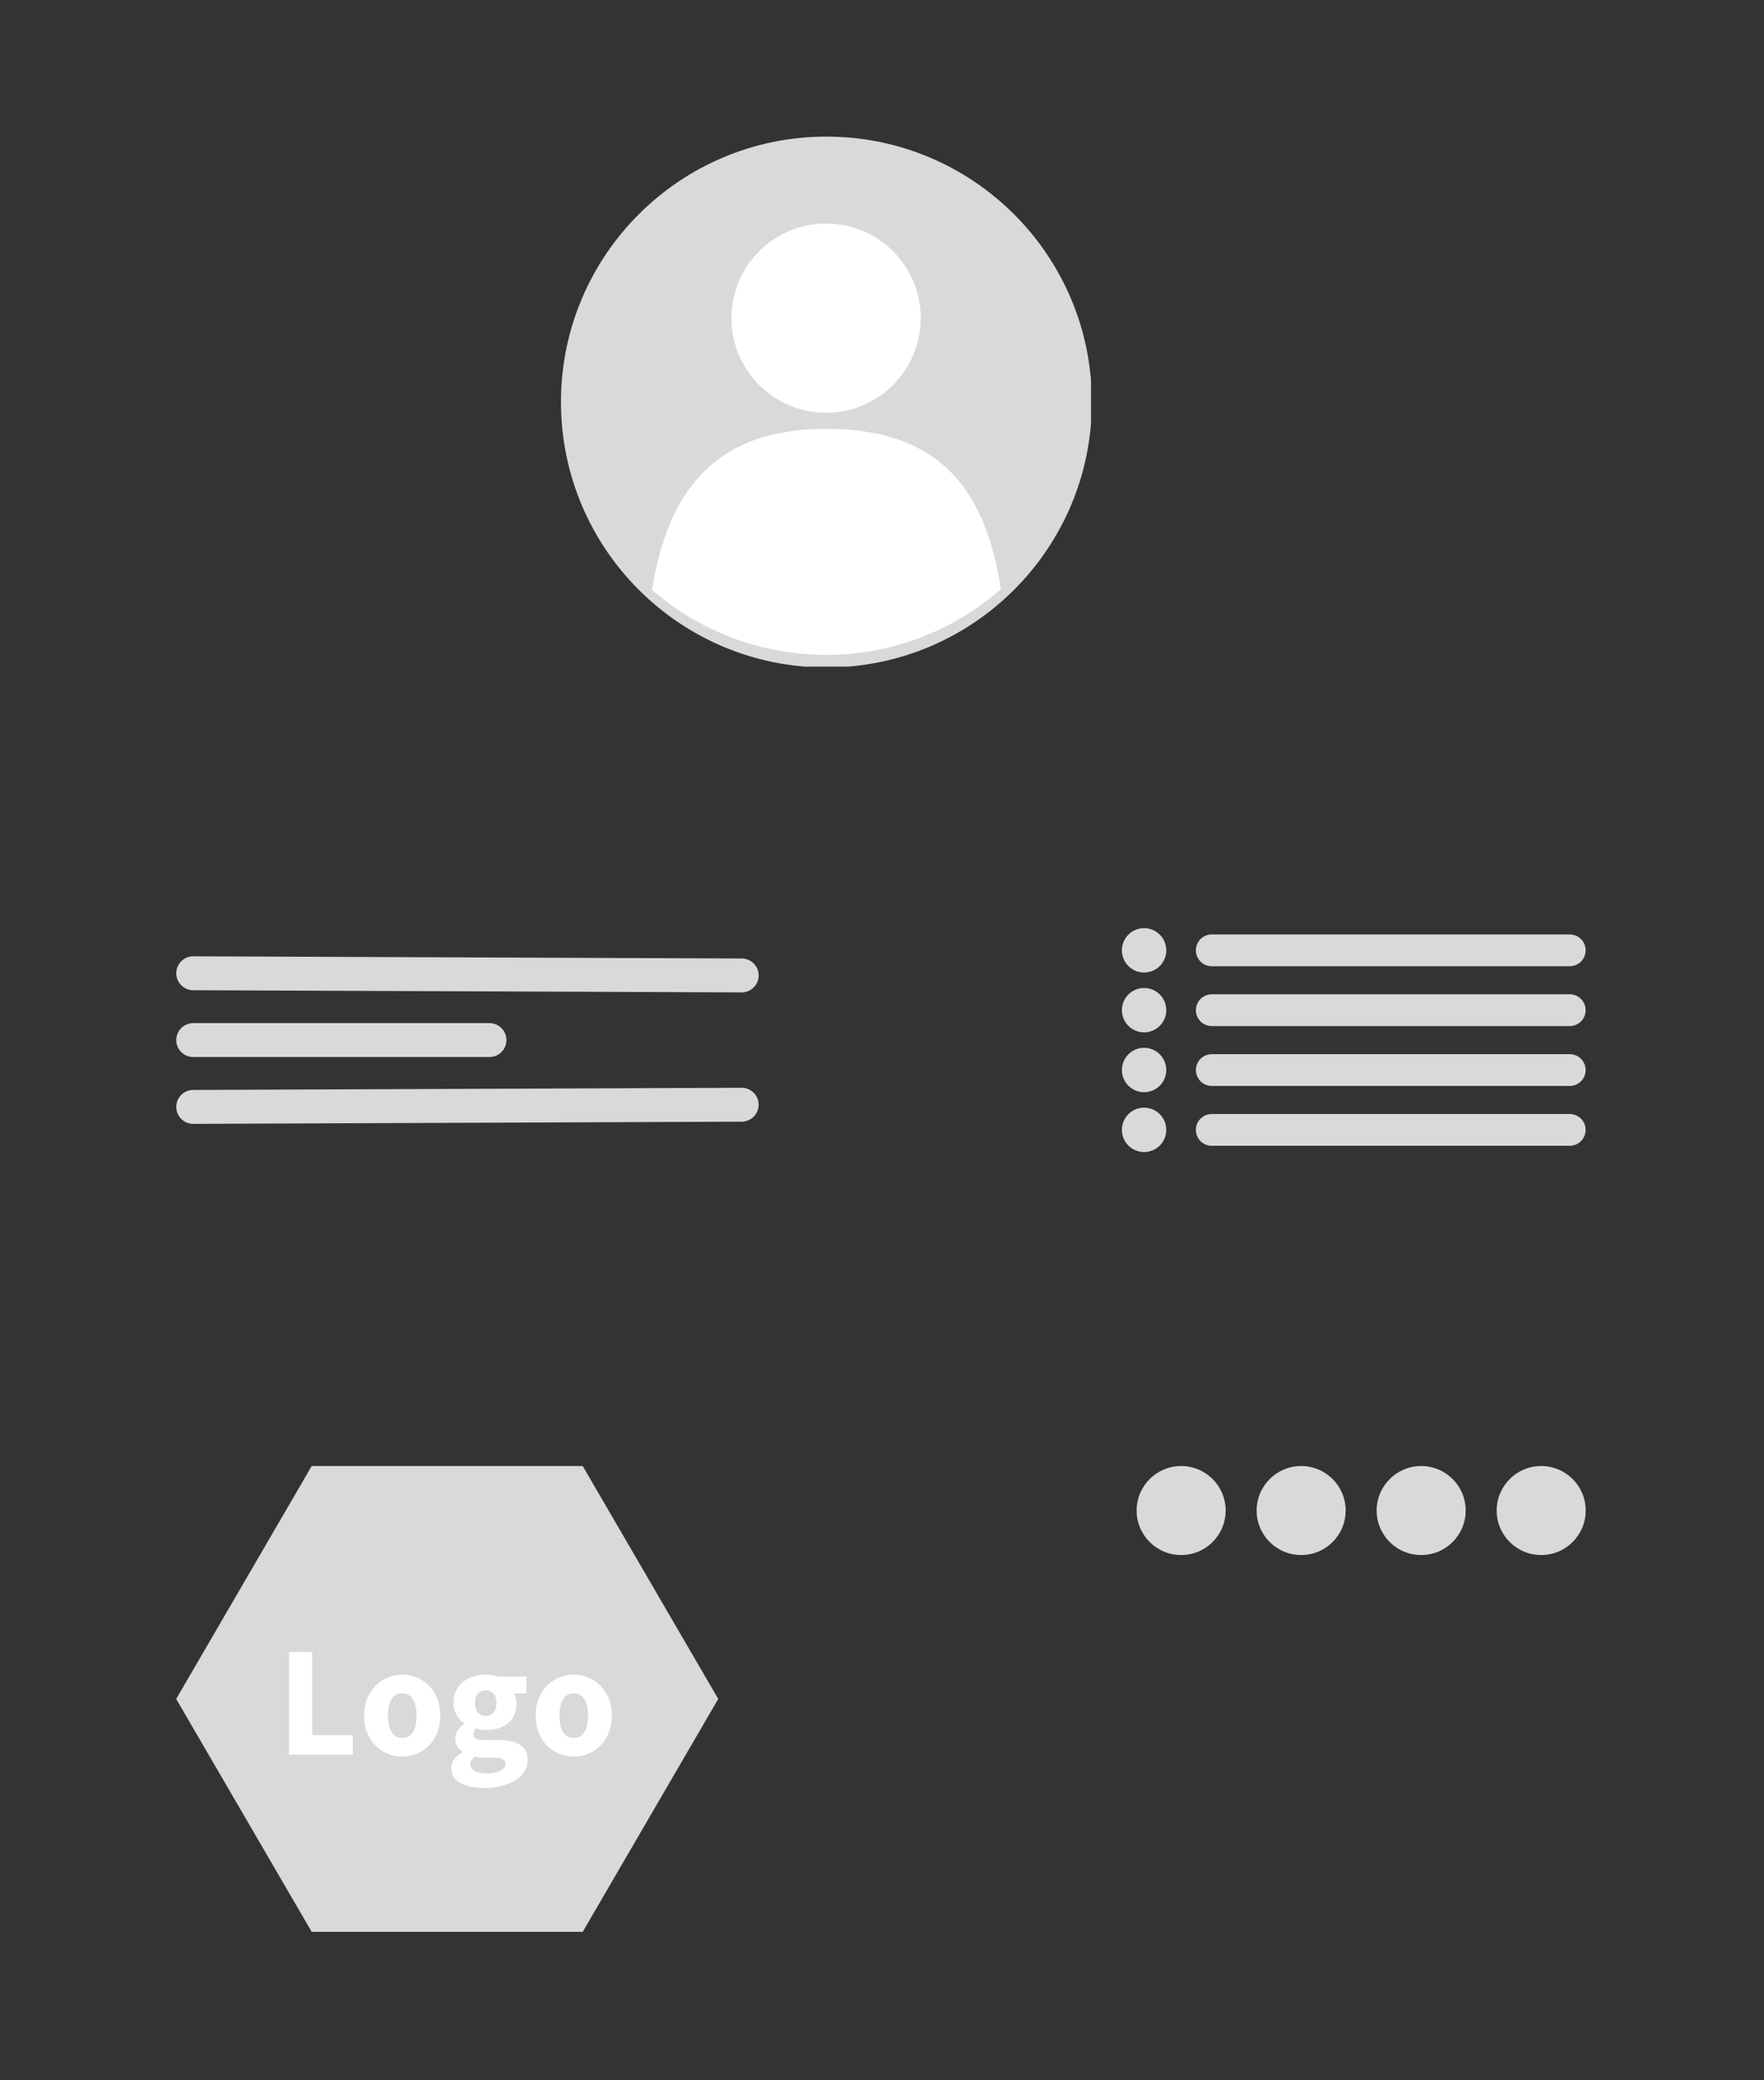 <?xml version="1.0" encoding="utf-8"?>
<svg xmlns="http://www.w3.org/2000/svg" height="980" preserveAspectRatio="xMidYMid meet" version="1.0" viewBox="0 0 623.25 735" width="831" zoomAndPan="magnify">
  <rect x="0" y="0" width="623.25" height="735" fill="#333333" stroke="none"/>
  <defs>
    <g/>
    <clipPath id="8b20b84601">
      <path clip-rule="nonzero" d="M 198.199 48.266 L 385.473 48.266 L 385.473 235.539 L 198.199 235.539 Z M 198.199 48.266"/>
    </clipPath>
    <clipPath id="4b1b4f06ef">
      <path clip-rule="nonzero" d="M 62.25 518.004 L 253.832 518.004 L 253.832 682.586 L 62.25 682.586 Z M 62.25 518.004"/>
    </clipPath>
    <clipPath id="ed2c21231f">
      <path clip-rule="nonzero" d="M 253.762 600.297 L 205.883 682.586 L 110.129 682.586 L 62.25 600.297 L 110.129 518.004 L 205.883 518.004 Z M 253.762 600.297"/>
    </clipPath>
    <clipPath id="68679cfd6f">
      <path clip-rule="nonzero" d="M 401.586 518 L 433.043 518 L 433.043 549.453 L 401.586 549.453 Z M 401.586 518"/>
    </clipPath>
    <clipPath id="ae8fd7ddc4">
      <path clip-rule="nonzero" d="M 401.586 533.727 C 401.586 542.414 408.629 549.453 417.316 549.453 C 426 549.453 433.043 542.414 433.043 533.727 C 433.043 525.039 426 518 417.316 518 C 408.629 518 401.586 525.039 401.586 533.727 Z M 401.586 533.727"/>
    </clipPath>
    <clipPath id="f5de96dc81">
      <path clip-rule="nonzero" d="M 443.992 518 L 475.445 518 L 475.445 549.453 L 443.992 549.453 Z M 443.992 518"/>
    </clipPath>
    <clipPath id="ca0b7543d6">
      <path clip-rule="nonzero" d="M 443.992 533.727 C 443.992 542.414 451.031 549.453 459.719 549.453 C 468.406 549.453 475.445 542.414 475.445 533.727 C 475.445 525.039 468.406 518 459.719 518 C 451.031 518 443.992 525.039 443.992 533.727 Z M 443.992 533.727"/>
    </clipPath>
    <clipPath id="56d4ec7d34">
      <path clip-rule="nonzero" d="M 486.395 518 L 517.848 518 L 517.848 549.453 L 486.395 549.453 Z M 486.395 518"/>
    </clipPath>
    <clipPath id="0fe4c5e25c">
      <path clip-rule="nonzero" d="M 486.395 533.727 C 486.395 542.414 493.434 549.453 502.121 549.453 C 510.809 549.453 517.848 542.414 517.848 533.727 C 517.848 525.039 510.809 518 502.121 518 C 493.434 518 486.395 525.039 486.395 533.727 Z M 486.395 533.727"/>
    </clipPath>
    <clipPath id="4e07e98fd9">
      <path clip-rule="nonzero" d="M 528.797 518 L 560.254 518 L 560.254 549.453 L 528.797 549.453 Z M 528.797 518"/>
    </clipPath>
    <clipPath id="0cc28ce53f">
      <path clip-rule="nonzero" d="M 528.797 533.727 C 528.797 542.414 535.84 549.453 544.523 549.453 C 553.211 549.453 560.254 542.414 560.254 533.727 C 560.254 525.039 553.211 518 544.523 518 C 535.84 518 528.797 525.039 528.797 533.727 Z M 528.797 533.727"/>
    </clipPath>
    <clipPath id="d140fced07">
      <path clip-rule="nonzero" d="M 396.383 327.941 L 412.066 327.941 L 412.066 343.625 L 396.383 343.625 Z M 396.383 327.941"/>
    </clipPath>
    <clipPath id="9d8a0d3a0a">
      <path clip-rule="nonzero" d="M 404.223 327.941 C 399.895 327.941 396.383 331.453 396.383 335.785 C 396.383 340.113 399.895 343.625 404.223 343.625 C 408.555 343.625 412.066 340.113 412.066 335.785 C 412.066 331.453 408.555 327.941 404.223 327.941 Z M 404.223 327.941"/>
    </clipPath>
    <clipPath id="d39193f1ec">
      <path clip-rule="nonzero" d="M 396.383 349.086 L 412.066 349.086 L 412.066 364.77 L 396.383 364.77 Z M 396.383 349.086"/>
    </clipPath>
    <clipPath id="093c82635c">
      <path clip-rule="nonzero" d="M 404.223 349.086 C 399.895 349.086 396.383 352.598 396.383 356.93 C 396.383 361.258 399.895 364.77 404.223 364.77 C 408.555 364.77 412.066 361.258 412.066 356.93 C 412.066 352.598 408.555 349.086 404.223 349.086 Z M 404.223 349.086"/>
    </clipPath>
    <clipPath id="1b7fd7235c">
      <path clip-rule="nonzero" d="M 396.383 370.23 L 412.066 370.23 L 412.066 385.914 L 396.383 385.914 Z M 396.383 370.23"/>
    </clipPath>
    <clipPath id="f55dc818cc">
      <path clip-rule="nonzero" d="M 404.223 370.23 C 399.895 370.23 396.383 373.742 396.383 378.07 C 396.383 382.402 399.895 385.914 404.223 385.914 C 408.555 385.914 412.066 382.402 412.066 378.07 C 412.066 373.742 408.555 370.23 404.223 370.23 Z M 404.223 370.23"/>
    </clipPath>
    <clipPath id="85feea0ff1">
      <path clip-rule="nonzero" d="M 396.383 391.375 L 412.066 391.375 L 412.066 407.059 L 396.383 407.059 Z M 396.383 391.375"/>
    </clipPath>
    <clipPath id="6cf3953a00">
      <path clip-rule="nonzero" d="M 404.223 391.375 C 399.895 391.375 396.383 394.887 396.383 399.215 C 396.383 403.547 399.895 407.059 404.223 407.059 C 408.555 407.059 412.066 403.547 412.066 399.215 C 412.066 394.887 408.555 391.375 404.223 391.375 Z M 404.223 391.375"/>
    </clipPath>
  </defs>
  <g clip-path="url(#8b20b84601)">
    <path d="M 385.777 142.055 C 385.777 193.852 343.785 235.844 291.988 235.844 C 240.191 235.844 198.203 193.852 198.203 142.055 C 198.203 90.258 240.191 48.27 291.988 48.27 C 343.785 48.27 385.777 90.258 385.777 142.055" fill="#d9d9d9" fill-opacity="1" fill-rule="nonzero"/>
  </g>
  <path d="M 325.305 112.406 C 325.305 130.871 310.336 145.844 291.871 145.844 C 273.402 145.844 258.434 130.871 258.434 112.406 C 258.434 93.941 273.402 78.973 291.871 78.973 C 310.336 78.973 325.305 93.941 325.305 112.406" fill="#ffffff" fill-opacity="1" fill-rule="nonzero"/>
  <path d="M 291.867 231.391 C 315.527 231.391 337.141 222.625 353.641 208.172 C 348.516 174.727 333.438 151.516 291.867 151.516 C 251.469 151.516 235.832 174.824 230.34 208.383 C 246.809 222.715 268.324 231.391 291.867 231.391" fill="#ffffff" fill-opacity="1" fill-rule="nonzero"/>
  <g clip-path="url(#4b1b4f06ef)">
    <g clip-path="url(#ed2c21231f)">
      <path d="M 62.25 518.004 L 253.832 518.004 L 253.832 682.586 L 62.25 682.586 Z M 62.25 518.004" fill="#d9d9d9" fill-opacity="1" fill-rule="nonzero"/>
    </g>
  </g>
  <g fill="#ffffff" fill-opacity="1">
    <g transform="translate(97.832, 619.997)">
      <g>
        <path d="M 4.281 0 L 4.281 -36.281 L 12.469 -36.281 L 12.469 -6.906 L 26.828 -6.906 L 26.828 0 Z M 4.281 0"/>
      </g>
    </g>
  </g>
  <g fill="#ffffff" fill-opacity="1">
    <g transform="translate(126.659, 619.997)">
      <g>
        <path d="M 15.469 0.672 C 13.727 0.672 12.039 0.348 10.406 -0.297 C 8.77 -0.953 7.332 -1.891 6.094 -3.109 C 4.852 -4.336 3.859 -5.852 3.109 -7.656 C 2.367 -9.457 2 -11.504 2 -13.797 C 2 -16.098 2.367 -18.148 3.109 -19.953 C 3.859 -21.754 4.852 -23.266 6.094 -24.484 C 7.332 -25.711 8.77 -26.648 10.406 -27.297 C 12.039 -27.941 13.727 -28.266 15.469 -28.266 C 17.219 -28.266 18.898 -27.941 20.516 -27.297 C 22.129 -26.648 23.555 -25.711 24.797 -24.484 C 26.035 -23.266 27.023 -21.754 27.766 -19.953 C 28.516 -18.148 28.891 -16.098 28.891 -13.797 C 28.891 -11.504 28.516 -9.457 27.766 -7.656 C 27.023 -5.852 26.035 -4.336 24.797 -3.109 C 23.555 -1.891 22.129 -0.953 20.516 -0.297 C 18.898 0.348 17.219 0.672 15.469 0.672 Z M 15.469 -5.953 C 17.145 -5.953 18.406 -6.656 19.25 -8.062 C 20.102 -9.477 20.531 -11.391 20.531 -13.797 C 20.531 -16.211 20.102 -18.125 19.25 -19.531 C 18.406 -20.945 17.145 -21.656 15.469 -21.656 C 13.758 -21.656 12.488 -20.945 11.656 -19.531 C 10.82 -18.125 10.406 -16.211 10.406 -13.797 C 10.406 -11.391 10.82 -9.477 11.656 -8.062 C 12.488 -6.656 13.758 -5.953 15.469 -5.953 Z M 15.469 -5.953"/>
      </g>
    </g>
  </g>
  <g fill="#ffffff" fill-opacity="1">
    <g transform="translate(157.545, 619.997)">
      <g>
        <path d="M 13.469 11.75 C 11.832 11.75 10.316 11.609 8.922 11.328 C 7.535 11.047 6.312 10.625 5.25 10.062 C 4.195 9.508 3.375 8.785 2.781 7.891 C 2.188 7.004 1.891 5.953 1.891 4.734 C 1.891 2.504 3.207 0.648 5.844 -0.828 L 5.844 -1.062 C 5.102 -1.539 4.488 -2.148 4 -2.891 C 3.52 -3.629 3.281 -4.578 3.281 -5.734 C 3.281 -6.734 3.578 -7.688 4.172 -8.594 C 4.766 -9.508 5.508 -10.281 6.406 -10.906 L 6.406 -11.125 C 5.438 -11.801 4.57 -12.758 3.812 -14 C 3.051 -15.238 2.672 -16.676 2.672 -18.312 C 2.672 -19.977 2.984 -21.43 3.609 -22.672 C 4.242 -23.922 5.086 -24.961 6.141 -25.797 C 7.203 -26.629 8.422 -27.25 9.797 -27.656 C 11.172 -28.062 12.598 -28.266 14.078 -28.266 C 15.711 -28.266 17.141 -28.047 18.359 -27.609 L 28.438 -27.609 L 28.438 -21.656 L 24.047 -21.656 C 24.305 -21.238 24.52 -20.711 24.688 -20.078 C 24.852 -19.453 24.938 -18.77 24.938 -18.031 C 24.938 -16.438 24.656 -15.055 24.094 -13.891 C 23.539 -12.723 22.77 -11.754 21.781 -10.984 C 20.801 -10.223 19.648 -9.656 18.328 -9.281 C 17.016 -8.914 15.598 -8.734 14.078 -8.734 C 13.004 -8.734 11.891 -8.922 10.734 -9.297 C 10.367 -8.992 10.109 -8.691 9.953 -8.391 C 9.805 -8.098 9.734 -7.711 9.734 -7.234 C 9.734 -6.523 10.039 -6.004 10.656 -5.672 C 11.27 -5.336 12.352 -5.172 13.906 -5.172 L 18.359 -5.172 C 21.773 -5.172 24.383 -4.625 26.188 -3.531 C 27.988 -2.438 28.891 -0.645 28.891 1.844 C 28.891 3.281 28.523 4.602 27.797 5.812 C 27.078 7.02 26.047 8.055 24.703 8.922 C 23.367 9.797 21.754 10.484 19.859 10.984 C 17.973 11.492 15.844 11.75 13.469 11.75 Z M 14.078 -13.688 C 15.148 -13.688 16.047 -14.066 16.766 -14.828 C 17.492 -15.586 17.859 -16.75 17.859 -18.312 C 17.859 -19.758 17.492 -20.863 16.766 -21.625 C 16.047 -22.383 15.148 -22.766 14.078 -22.766 C 13.004 -22.766 12.102 -22.391 11.375 -21.641 C 10.656 -20.898 10.297 -19.789 10.297 -18.312 C 10.297 -16.75 10.656 -15.586 11.375 -14.828 C 12.102 -14.066 13.004 -13.688 14.078 -13.688 Z M 14.75 6.625 C 16.602 6.625 18.125 6.297 19.312 5.641 C 20.5 4.992 21.094 4.191 21.094 3.234 C 21.094 2.379 20.727 1.801 20 1.5 C 19.281 1.207 18.234 1.062 16.859 1.062 L 14.031 1.062 C 13.062 1.062 12.281 1.031 11.688 0.969 C 11.094 0.914 10.57 0.832 10.125 0.719 C 9.125 1.613 8.625 2.523 8.625 3.453 C 8.625 4.492 9.18 5.281 10.297 5.812 C 11.41 6.352 12.895 6.625 14.75 6.625 Z M 14.75 6.625"/>
      </g>
    </g>
  </g>
  <g fill="#ffffff" fill-opacity="1">
    <g transform="translate(187.263, 619.997)">
      <g>
        <path d="M 15.469 0.672 C 13.727 0.672 12.039 0.348 10.406 -0.297 C 8.77 -0.953 7.332 -1.891 6.094 -3.109 C 4.852 -4.336 3.859 -5.852 3.109 -7.656 C 2.367 -9.457 2 -11.504 2 -13.797 C 2 -16.098 2.367 -18.148 3.109 -19.953 C 3.859 -21.754 4.852 -23.266 6.094 -24.484 C 7.332 -25.711 8.77 -26.648 10.406 -27.297 C 12.039 -27.941 13.727 -28.266 15.469 -28.266 C 17.219 -28.266 18.898 -27.941 20.516 -27.297 C 22.129 -26.648 23.555 -25.711 24.797 -24.484 C 26.035 -23.266 27.023 -21.754 27.766 -19.953 C 28.516 -18.148 28.891 -16.098 28.891 -13.797 C 28.891 -11.504 28.516 -9.457 27.766 -7.656 C 27.023 -5.852 26.035 -4.336 24.797 -3.109 C 23.555 -1.891 22.129 -0.953 20.516 -0.297 C 18.898 0.348 17.219 0.672 15.469 0.672 Z M 15.469 -5.953 C 17.145 -5.953 18.406 -6.656 19.25 -8.062 C 20.102 -9.477 20.531 -11.391 20.531 -13.797 C 20.531 -16.211 20.102 -18.125 19.25 -19.531 C 18.406 -20.945 17.145 -21.656 15.469 -21.656 C 13.758 -21.656 12.488 -20.945 11.656 -19.531 C 10.82 -18.125 10.406 -16.211 10.406 -13.797 C 10.406 -11.391 10.82 -9.477 11.656 -8.062 C 12.488 -6.656 13.758 -5.953 15.469 -5.953 Z M 15.469 -5.953"/>
      </g>
    </g>
  </g>
  <g clip-path="url(#68679cfd6f)">
    <g clip-path="url(#ae8fd7ddc4)">
      <path d="M 401.586 549.453 L 401.586 518 L 433.043 518 L 433.043 549.453 Z M 401.586 549.453" fill="#d9d9d9" fill-opacity="1" fill-rule="nonzero"/>
    </g>
  </g>
  <g clip-path="url(#f5de96dc81)">
    <g clip-path="url(#ca0b7543d6)">
      <path d="M 443.992 549.453 L 443.992 518 L 475.445 518 L 475.445 549.453 Z M 443.992 549.453" fill="#d9d9d9" fill-opacity="1" fill-rule="nonzero"/>
    </g>
  </g>
  <g clip-path="url(#56d4ec7d34)">
    <g clip-path="url(#0fe4c5e25c)">
      <path d="M 486.395 549.453 L 486.395 518 L 517.848 518 L 517.848 549.453 Z M 486.395 549.453" fill="#d9d9d9" fill-opacity="1" fill-rule="nonzero"/>
    </g>
  </g>
  <g clip-path="url(#4e07e98fd9)">
    <g clip-path="url(#0cc28ce53f)">
      <path d="M 528.797 549.453 L 528.797 518 L 560.254 518 L 560.254 549.453 Z M 528.797 549.453" fill="#d9d9d9" fill-opacity="1" fill-rule="nonzero"/>
    </g>
  </g>
  <path d="M 7.502 7.502 L 176.356 7.502" fill="none" stroke="#d9d9d9" stroke-linecap="round" stroke-linejoin="miter" stroke-miterlimit="4" stroke-opacity="1" stroke-width="15" transform="matrix(0.749, 0, 0, 0.749, 422.524, 330.165)"/>
  <path d="M 7.502 7.502 L 176.356 7.502" fill="none" stroke="#d9d9d9" stroke-linecap="round" stroke-linejoin="miter" stroke-miterlimit="4" stroke-opacity="1" stroke-width="15" transform="matrix(0.749, 0, 0, 0.749, 422.524, 351.31)"/>
  <path d="M 7.502 7.498 L 176.356 7.498" fill="none" stroke="#d9d9d9" stroke-linecap="round" stroke-linejoin="miter" stroke-miterlimit="4" stroke-opacity="1" stroke-width="15" transform="matrix(0.749, 0, 0, 0.749, 422.524, 372.473)"/>
  <path d="M 7.502 7.499 L 176.356 7.499" fill="none" stroke="#d9d9d9" stroke-linecap="round" stroke-linejoin="miter" stroke-miterlimit="4" stroke-opacity="1" stroke-width="15" transform="matrix(0.749, 0, 0, 0.749, 422.524, 393.617)"/>
  <g clip-path="url(#d140fced07)">
    <g clip-path="url(#9d8a0d3a0a)">
      <path d="M 396.383 327.941 L 412.066 327.941 L 412.066 343.625 L 396.383 343.625 Z M 396.383 327.941" fill="#d9d9d9" fill-opacity="1" fill-rule="nonzero"/>
    </g>
  </g>
  <g clip-path="url(#d39193f1ec)">
    <g clip-path="url(#093c82635c)">
      <path d="M 396.383 349.086 L 412.066 349.086 L 412.066 364.77 L 396.383 364.77 Z M 396.383 349.086" fill="#d9d9d9" fill-opacity="1" fill-rule="nonzero"/>
    </g>
  </g>
  <g clip-path="url(#1b7fd7235c)">
    <g clip-path="url(#f55dc818cc)">
      <path d="M 396.383 370.23 L 412.066 370.23 L 412.066 385.914 L 396.383 385.914 Z M 396.383 370.23" fill="#d9d9d9" fill-opacity="1" fill-rule="nonzero"/>
    </g>
  </g>
  <g clip-path="url(#85feea0ff1)">
    <g clip-path="url(#6cf3953a00)">
      <path d="M 396.383 391.375 L 412.066 391.375 L 412.066 407.059 L 396.383 407.059 Z M 396.383 391.375" fill="#d9d9d9" fill-opacity="1" fill-rule="nonzero"/>
    </g>
  </g>
  <path d="M 8 8.001 L 266.715 7.998" fill="none" stroke="#d9d9d9" stroke-linecap="round" stroke-linejoin="miter" stroke-miterlimit="4" stroke-opacity="1" stroke-width="16" transform="matrix(0.749, 0.003, -0.003, 0.749, 62.303, 337.87)"/>
  <path d="M 8 8 L 147.741 8" fill="none" stroke="#d9d9d9" stroke-linecap="round" stroke-linejoin="miter" stroke-miterlimit="4" stroke-opacity="1" stroke-width="16" transform="matrix(0.749, 0, 0, 0.749, 62.277, 361.507)"/>
  <path d="M 8 7.999 L 266.715 8.002" fill="none" stroke="#d9d9d9" stroke-linecap="round" stroke-linejoin="miter" stroke-miterlimit="4" stroke-opacity="1" stroke-width="16" transform="matrix(0.749, -0.003, 0.003, 0.749, 62.25, 385.144)"/>
</svg>